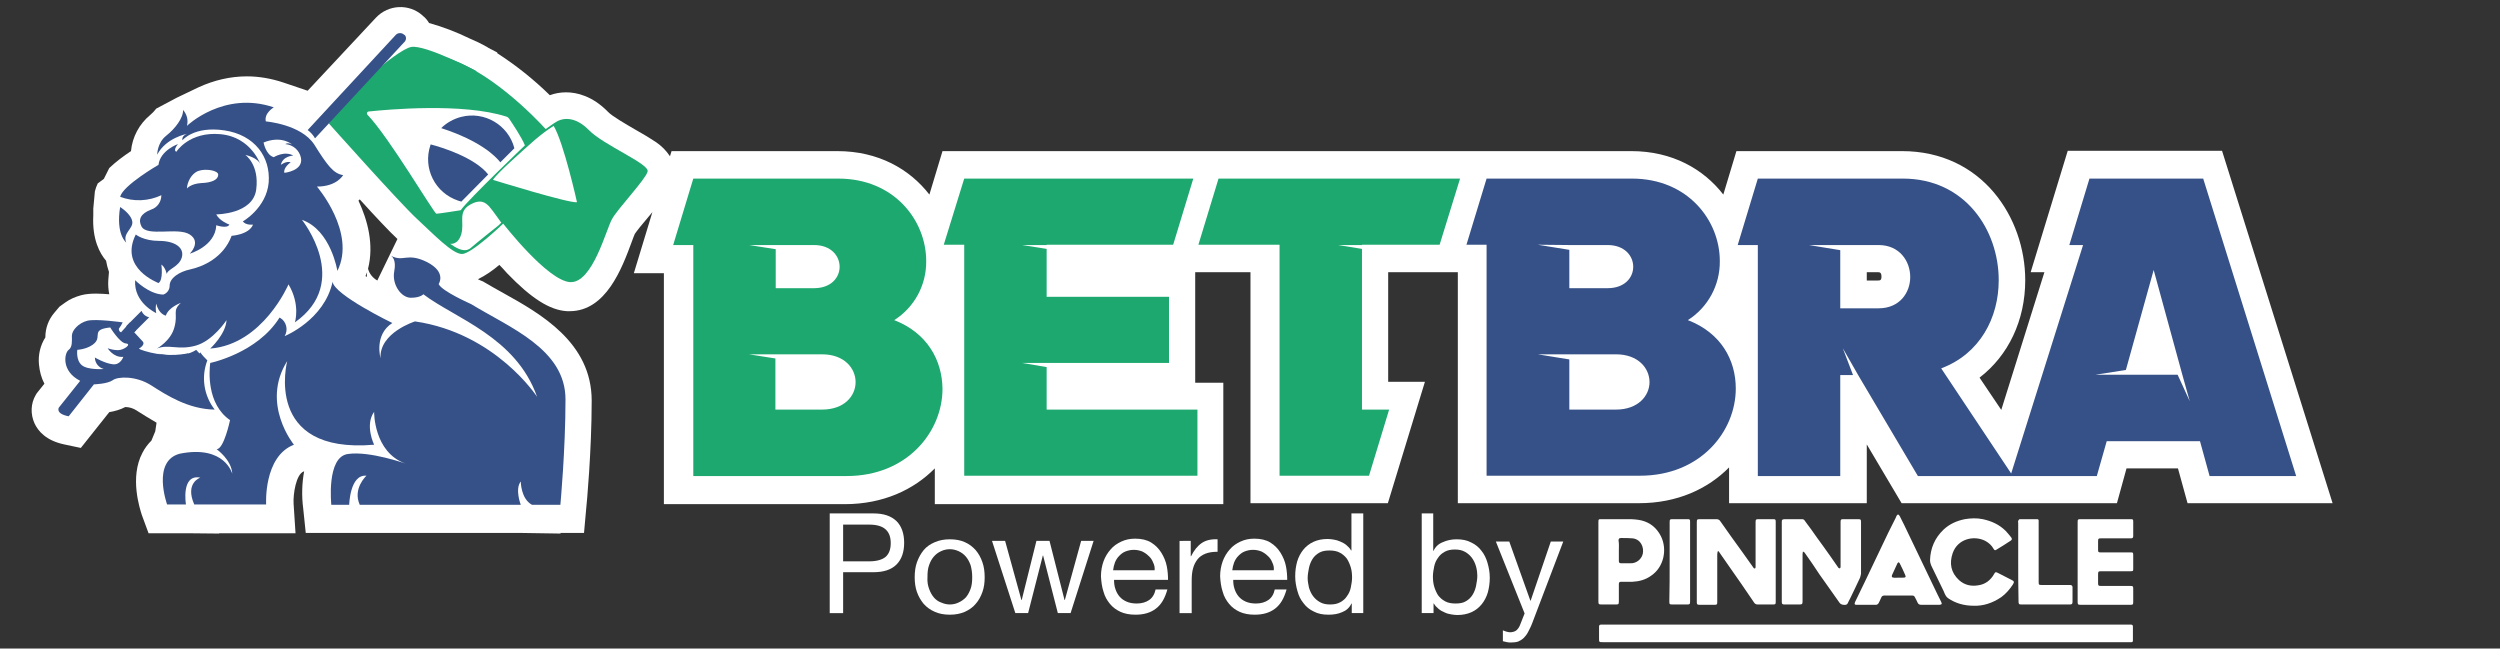 <?xml version="1.0" encoding="utf-8"?>
<!-- Generator: Adobe Illustrator 27.2.0, SVG Export Plug-In . SVG Version: 6.00 Build 0)  -->
<svg version="1.1" id="Camada_1" xmlns="http://www.w3.org/2000/svg" xmlns:xlink="http://www.w3.org/1999/xlink" x="0px" y="0px"
	 viewBox="0 0 782.5 203" style="enable-background:new 0 0 782.5 203;" xml:space="preserve">
<rect x="0" y="0" width="782.5" height="203" fill="#333333" stroke="none"/>
<style type="text/css">
	.st0{fill:#FFFFFF;}
	.st1{fill:#365187;}
	.st2{fill:#1DA86F;}
	.st3{fill:#F40606;}
	.st4{enable-background:new    ;}
</style>
<g>
	<path class="st0" d="M695.5,47.2h-48.3l-11.6,38h4.3l-13.5,43.1l-6.8-10.1c9-6.9,14.3-17.9,14.3-30.5c0-19.6-13.5-40.4-38.6-40.4
		h-51.8l-4.1,13.6c-6.2-8-16-13.6-28.8-13.6H295l-4.1,13.6c-6.2-8-16-13.6-28.8-13.6h-51.9l-0.5,1.6c-1.2-1.8-2.7-3.3-4.5-4.5
		c-1.8-1.2-4-2.5-6.3-3.8c-2.9-1.7-7.3-4.2-8.6-5.6c-4.9-5-9.8-6.1-13.1-6.1c-1.8,0-3.5,0.3-5.1,0.9c-5-4.9-10.5-9.3-16.4-13.1
		l-0.1-0.3l-2.7-1.4l-0.3-0.2c-1.9-1.1-3.8-2-5.7-2.8c-4.1-2-8.3-3.6-12.6-4.8c-0.5-0.8-1.1-1.6-1.9-2.2l-0.2-0.2
		c-4.2-3.7-10.6-3.4-14.5,0.7L96.3,28.4l-7.7-2.6c-3.6-1.2-7.5-1.9-11.3-1.9c-5.2,0-10.3,1.2-15.1,3.4l-6.9,3.3L48.9,34
		c-0.6,0.8-1.2,1.4-1.9,2c-3.4,2.8-5.6,6.9-6,11.3c-2.4,1.6-4.7,3.3-6.8,5.3L32.5,56l-1.9,1.4c-0.4,0.8-0.7,1.7-0.9,2.5l-0.5,5.4
		v2.1c-0.4,7.6,2.1,12,4,14.2c0.2,1.2,0.5,2.3,0.9,3.5l0,0.1l-0.2,2.4c-0.1,1.5,0,3,0.3,4.5c-1.3-0.1-2.8-0.2-4.1-0.2
		c-1.6,0-3.2,0.1-4.7,0.5c-1.8,0.5-3.5,1.2-5,2.3l-1.8,1.3l-1.6,1.9c-1.8,2.1-2.8,4.8-2.8,7.6v0.1c-1.6,2.5-2.3,5.5-2,8.5
		c0.2,2.1,0.7,4.1,1.7,6l-2.4,3l-0.3,0.5c-1.6,2.7-1.7,6-0.4,8.9c1.1,2.4,3.6,5.4,9.3,6.6l5.2,1.1l8.9-11.2c1.8-0.3,3.5-0.8,5-1.6
		c1.3,0,2.5,0.4,3.6,1.1l0.3,0.2c1.7,1.1,3.7,2.3,5.9,3.6l-0.4,2.7l-1.2,2.9c-1.1,1.1-2.1,2.4-2.8,3.8c-4.1,7.7-0.8,17.6-0.2,19.5
		l2.1,5.7h11.9l10.2,0.1v-0.1h14.7l9.2,0l-0.6-9.2c-0.2-3.1,0.8-9.2,3.1-10.1l0.2-0.1c-0.7,3.8-0.8,7.8-0.3,11.6l0.8,7.7h13.3l8.4,0
		v0h45.2l12.9,0.2l-0.1-0.2h7.4l0.7-7.8c0.1-0.7,1.7-17.8,1.7-33.6c0-18.2-16-27.2-27.7-33.7c-2.1-1.2-4-2.2-5.8-3.3l-0.5-0.3
		l-0.5-0.2c-0.3-0.1-0.7-0.3-1.1-0.5c2.4-1.2,4.6-2.7,6.7-4.5c0.8,0.8,1.6,1.7,2.4,2.6c7.6,7.9,13.4,11.6,18.8,11.9
		c0.3,0,0.5,0,0.8,0l0,0c11.4,0,16.4-13.5,19.4-21.6c0.3-0.9,0.8-2.1,1-2.6c0.6-0.9,2.6-3.4,4-5l1.5-1.8l-5.8,19.1h9.4v72.3h56.6
		c12,0,21.6-4.5,28.2-11.2v11.2h90.3v-38h-8.8V85.2h17.3v72.3h43l11.6-38h-11.5V85.2h21.8v72.3H513c12,0,21.6-4.5,28.2-11.2v11.2
		h43.1v-18.4l10.9,18.4h67.4l3-10.9h16.1l3,10.9h45.4L695.5,47.2z M112.2,62.8c0.1-0.1,0.3-0.3,0.4-0.4c4.8,5.3,9.5,10.3,11.8,12.4
		l-6.3,13c-1.4-0.8-2.5-2.1-2.9-3.7C117.1,76.6,115.1,69,112.2,62.8z M114.9,85.2c0,0.5-0.1,1-0.1,1.5c-0.1-0.1-0.3-0.2-0.4-0.3
		C114.6,86.1,114.7,85.6,114.9,85.2L114.9,85.2z M499.5,119.4h5.9c0.3,0,0.5,0,0.8,0c-0.2,0-0.5,0-0.8,0L499.5,119.4L499.5,119.4z
		 M584.3,85.2h3.4c0.6,0,1.2,0,1.2,1.4c0,1.2-0.5,1.2-1.2,1.2h-3.4V85.2z M251,119.4h5.9c0.3,0,0.5,0,0.8,0c-0.2,0-0.5,0-0.8,0
		L251,119.4L251,119.4z"/>
	<path class="st1" d="M689.6,55.9H654l-6.3,20.8h4.3l-22.5,71.5l-21.9-32.9c12.2-4.6,18-15.9,18-27.6c0-15.7-10.5-31.8-30-31.8
		h-45.4l-6.3,20.8h6.3v72.3H576v-31.6h4l-3.2-8.4l4.8,8.4l0,0l18.7,31.6h56l3.1-10.9h29.2l3,10.9h27.1L689.6,55.9z M588,96.5h-12
		V78.3l-9.8-1.6h9.8v0h12c6.6,0,9.9,5.1,9.9,10C597.9,91.6,594.6,96.5,588,96.5z M681.6,117.3H665v0h-9.2l9.6-1.5l8.7-31.3l9,32.9
		l0,0l2.3,8.2L681.6,117.3z"/>
	<path class="st1" d="M528.3,100.2c6.3-4,10.1-11,10-18.5c0-12.7-10-25.8-27.5-25.8h-45.5L459,76.6h6.3v72.3h48
		c19,0,30-13.9,30-27.3C543.3,112.7,538.7,104.2,528.3,100.2z M491.2,76.7L491.2,76.7h12c5.3,0,8,3.4,8,6.8s-2.7,6.7-8,6.7h-12v-12
		l-9.9-1.6L491.2,76.7z M505.8,128.2h-14.6v-15.7l-9.9-1.6h9.9l0,0h14.6c7,0,10.5,4.4,10.5,8.7C516.3,123.9,512.7,128.2,505.8,128.2
		L505.8,128.2z"/>
	<polygon class="st2" points="375.1,76.6 400.5,76.6 400.5,148.9 423.6,148.9 426.3,148.9 428.5,148.9 434.8,128.2 426.3,128.2 
		426.3,77.9 418.8,76.7 426.3,76.7 426.3,76.6 450.6,76.6 457,55.9 381.4,55.9 	"/>
	<path class="st2" d="M279.9,100.2c6.3-4,10.1-11,10-18.5c0-12.7-10-25.8-27.5-25.8h-45.4l-6.3,20.8h6.3v72.3h48
		c19,0,30-13.9,30-27.3C294.9,112.7,290.2,104.2,279.9,100.2z M242.8,76.7L242.8,76.7l12,0c5.3,0,8,3.4,8,6.8c0,3.4-2.7,6.7-8,6.7
		h-12V78l-8.3-1.3H242.8z M257.3,128.2h-14.6v-16l-8.3-1.3h8.3l0,0h14.6c7,0,10.5,4.4,10.5,8.7C267.8,123.9,264.3,128.2,257.3,128.2
		L257.3,128.2z"/>
	<polygon class="st2" points="327.6,114.9 319.9,113.6 327.6,113.6 327.6,113.6 365.9,113.6 365.9,92.9 327.6,92.9 327.6,77.9 
		319.9,76.7 327.6,76.7 327.6,76.6 367.2,76.6 373.5,55.9 301.8,55.9 295.4,76.6 301.8,76.6 301.8,148.9 374.8,148.9 374.8,128.2 
		327.6,128.2 	"/>
	<path class="st1" d="M161,46.4c-1.9-7.3-9.4-11.7-16.7-9.8c-2.3,0.6-4.5,1.8-6.2,3.5c12.3,4,17,8.8,18.5,10.7L161,46.4z"/>
	<path class="st1" d="M134.8,45.2c0,0.1-0.1,0.2-0.1,0.3c-2.4,7.2,1.5,14.9,8.7,17.3c0,0,0,0,0,0c0.3,0.1,0.7,0.2,1,0.3l8.4-8.5
		C148.6,49.3,138.3,46.1,134.8,45.2z"/>
	<polygon class="st2" points="173.2,38.2 173.2,38.2 173.2,38.2 	"/>
	<path class="st2" d="M184.3,40.7c-3.6-3.7-7.6-4.4-10.6-2.3l0,0l-0.2,0.1l0,0l-2.7,1.9c-2.9-3.2-18.7-19.8-33.2-22.8
		c0,0-23.3,5.5-34.7,21c0,0,22.2,24.9,27.5,29.8c5.3,4.9,11.2,11.1,14.2,11.1s12.9-9.5,12.9-9.5s13.8,17.8,20.9,18.3
		s11.4-16.8,13.2-19.8c1.7-3.1,10.6-12.5,11.1-14.8C203.4,51.3,189,45.5,184.3,40.7z M115,35.9c-0.2-0.2-0.2-0.6,0-0.8
		c0.1-0.1,0.2-0.2,0.4-0.2c5.7-0.6,29.4-2.8,43.1,1.6c0.4,0.1,0.7,0.4,0.9,0.7c1,1.5,3.9,5.8,4.9,8.3c0,0-17.6,16.8-20.1,20.3
		c0,0-6.9,1.1-7.6,1.1S121.7,42.8,115,35.9L115,35.9z M156.5,70.1l-0.4,0.4c0,0-7.4,5.9-8.4,6.8c-1,1-2.7,2-6.8-1
		c0,0,2.5,0.5,3.5-3.1c1-3.6-1.1-6.7,2.5-9c3.7-2.2,5.2-0.6,6.2,0.4c1,1.1,3.8,5.1,3.8,5.1L156.5,70.1z M154.3,56.3
		c1-1.8,9-8.9,13.1-12.5c1.9-1.6,3.8-3.1,5.9-4.4c3.2,5.4,7.3,23.9,7.3,23.9C178.2,63.7,154.3,56.3,154.3,56.3z"/>
	<path class="st1" d="M37.6,64.8c0,0,3.4,2.1,3.8,4.5c0.4,2.3-3.1,3.6-1.9,6.6C39.5,75.9,36.2,73.4,37.6,64.8z"/>
	<path class="st1" d="M42.5,73.4c0,0,2.4,2,7.3,2s8,2.1,7.1,5.2c-0.9,3-4.5,3.6-4.7,5.2c0,0-0.4-2.1-1.7-3c0,0,0.7,4.8-0.9,5.8
		C49.5,88.5,37.2,84,42.5,73.4z"/>
	<path class="st1" d="M81.6,51.7c0,0-2.8-8.8-12.6-9.7c-9.8-0.9-13.8,5.5-13.8,5.5s-1.2-0.3,0.5-2.4c0,0-5.5,1.9-6.1,6.5
		c0,0-11.1,6.4-12,10c4.2,1.6,8.9,1.4,12.9-0.5c0,2.1-1.3,3.9-3.2,4.5c-3.4,1.3-4.1,3.2-3,5.3c1.8,3.3,11.4,0.1,15.1,2.5
		c3.7,2.4,0,6,0,6s8-2.3,8.3-8.9c0,0,3.4,1.2,4.1-0.2c0,0-3.1-1.1-4.1-3.2c0,0,11.5,0,12.5-7.8s-3.4-10.8-3.4-10.8
		S80.9,49.3,81.6,51.7z M63,57.3c-3.3,0.2-4.5,1.7-4.5,1.7c0.1-2,1.4-4.7,3.6-5.5s6.4-0.2,6.2,1.3C68.2,56.3,66.2,57.2,63,57.3
		L63,57.3z"/>
	<path class="st1" d="M107.4,54.8c-3-0.4-5-3.1-9-9.5C94.3,38.9,83.2,38,83.2,38c-0.6-2.6,2.5-4.4,2.5-4.4
		c-15.7-5.3-27.2,5.8-27.2,5.8c0.5-1.8,0-3.6-1.2-5c0.1,2.5-2.5,5.9-5.3,8.1s-2.8,5.9-2.8,5.9c2.8-5.3,9.3-6.5,9.3-6.5
		c-1.8,0.7-1.4,2-1.4,2s3.6-4.5,13.1-3.1s14.5,8.3,13.9,16.3c-0.7,8-8.1,12.2-8.1,12.2c1,1.3,3.2,1,3.2,1c-1.3,3.2-6.7,3.5-6.7,3.5
		c-2.6,7-9.2,9.7-12.9,10.5s-6.5,2.8-6.5,5.1c0,1.3-0.8,2.4-2,2.8c-4.5-0.1-8.8-4.5-8.8-4.5c-0.5,7.1,6.6,10.3,6.6,10.3
		c-0.2-1-0.2-2,0-3c0.8,3.4,3,3.8,3,3.8c0.9-2.7,4.7-4,4.7-4c-2.8,2.6-0.8,3.2-2,7.6c-1.1,4.3-5.5,6.7-5.5,6.7
		c3.7-1.5,6.6,0.6,12.1-0.9c5.5-1.5,9.7-8,9.7-8c-0.2,4.4-5.1,8.9-5.1,8.9C82.3,107.8,90.3,89,90.3,89c3.8,6.4,2,11.9,2,11.9
		c17.9-12.6,2.2-32.1,2.2-32.1c9.1,3.2,11.1,16,11.1,16c6-12-6.4-26.4-6.4-26.4C105.5,58.4,107.4,54.8,107.4,54.8z M89,54.1
		c-0.4-1.7,2-3.3,2-3.3c-1.4-0.5-3.1,0.8-3.1,0.8c0.6-2.8,3.9-2.9,3.9-2.9c-2.8-1.6-6.1,0.5-6.1,0.5c-2.5-0.7-3.2-4.6-3.2-4.6
		c5.7-2.3,8.9,0.6,8.9,0.6c-1.4-0.7-2.1-0.1-2.1-0.1c2.4,0.2,4.4,1.9,4.9,4.3C95,53.5,89,54.1,89,54.1L89,54.1z"/>
	<path class="st3" d="M122.4,80.1c0,0-0.1,0-0.1-0.1L122.4,80.1z"/>
	<path class="st1" d="M89.1,105.2c1.2-2,0.5-4.6-1.4-5.7c-0.1,0-0.1-0.1-0.2-0.1c-7,11.2-21.7,14.2-21.7,14.2
		c-0.3,2.4-1.2,12.8,6.2,17.9c0,0-1.9,9.1-4.2,9.1c0,0,4.7,3.3,4.9,7.7c0,0-2.3-9.1-16.4-6.3c-8.9,2.3-4,15.9-4,15.9h5.9
		c0,0-1.6-9.6,4.5-8.4c0,0-4.9,1.6-1.9,8.4h22.5c0,0-0.9-15,8.7-18.7c0,0-10.5-12.8-2.1-26.2c0,0-7.7,29.2,27.2,26.2
		c0,0-3-6.1,0-10.3c0,0-0.2,12.6,9.8,16.2c0,0-11.2-4-18-3c-6.8,0.9-5.2,15.9-5.2,15.9h5.6c0,0,0.2-9.6,5.4-9.1c0,0-4.4,4-2.1,9.1
		H163c0,0-1.9-4.9,0-7.3c0,0,0,5.4,3.5,7.3h8.9c0,0,1.6-17.2,1.6-33s-17.6-22.5-29.5-29.8c0,0-9.3-4.1-10.2-6.3c0,0,2.6-3.7-3.7-6.9
		c-6.3-3.1-7.3,0.2-11.3-2c0.4,0.2,1.8,1.3,1.1,4.9c-0.8,4.2,2.2,8.3,5.2,8.3c3,0,3.9-1.1,3.9-1.1c9.8,7.5,29,13.3,35.6,32.1
		c0,0-12.9-19.9-38.2-23.6c0,0-11.2,3.5-10.8,11.5c0,0-2.1-7.3,3.7-11c0,0-18.2-8.8-18.7-12.9C101.5,100.2,89.1,105.2,89.1,105.2z"
		/>
	<path class="st2" d="M152.8,30.9l-3.8-8.7c0,0-15.9-8.3-20.3-7.5c-4.5,0.8-23.4,17.1-25.6,23.9c0,0,19.5-12.4,19.3-13.1
		c-0.2-0.7,10.1-3.3,10.1-3.3l11,4.4L152.8,30.9z"/>
	<path class="st1" d="M126.7,11l-0.3-0.2c-0.7-0.6-1.8-0.6-2.5,0.1L96.3,40.7c0.9,0.7,1.7,1.5,2.3,2.6l28.2-30.4
		C127.2,12.3,127.2,11.5,126.7,11C126.7,11.1,126.7,11.1,126.7,11z"/>
	<path class="st1" d="M60.3,114.3l-0.7-0.2c-0.6,0.7-1.1,1.3-1.4,1.8c0.6,0.5,1.3,1,1.8,1.5c1.6,1.8,1.7,2.4,1.7,2.4
		s-9.1-2.2-11.7-4.1s-6.5-6.6-6.5-6.6s2.2-1.2,1.1-2.3c-1.1-1.2-2.6-2.8-2.6-2.8l0.6-0.6l-1.9-2.5l-2.8,3.1c-0.4-0.1-0.7-0.5-0.7-1
		c0-0.2,0.1-0.3,0.2-0.4c0.4-0.5,0.7-1.1,1-1.7c0,0-8.4-1.2-11.1-0.5s-4.8,3-4.8,4.7s0.2,3.5-1,4.4c-1.3,0.9-2.5,6.6,3.6,9.7
		l-6.7,8.4c0,0-1.1,1.9,3.1,2.7l7.9-10c0,0,4.2-0.1,5.9-1.3c1.6-1.2,7.3-1.4,12,1.6s11.6,7.5,19.9,7.6c-3.4-4.4-4.3-10.2-2.3-15.4
		c-0.8-0.8-1.6-1.6-2.2-2.5c-1.1,1.3-2,2.5-2.8,3.5L60.3,114.3z M37,109.6c-1.1,0-2.2-0.2-3.3-0.6c0,0,1.8,3,4.9,2.7
		c0,0-0.9,2.7-3.4,2.3c-2.5-0.3-5.5-2.1-5.5-2.1c0,1.7,1.2,3.2,2.8,3.6c0,0-5,0.4-6.9-1.2s-1.4-4.8-1.4-4.8s3.7-0.2,5.6-2.3
		s-1.2-4.1,4.7-4.7c0,0,3,4.9,4.9,5C41.4,107.7,38.7,109.6,37,109.6z"/>
	<path class="st1" d="M61.4,116.6l-1.7,0.6c0,0-7-5.5-10.2-6.5c0,0,7.5,1.8,11.9-1.2l2.1,2.3L61.4,116.6z"/>
	<path class="st1" d="M39.6,103.1V102l4.7-4.7c0.4,1,1.3,1.8,2.4,2l-4.8,4.8L39.6,103.1z"/>
	<path class="st1" d="M59.5,113.3l-0.6-2.7c-5.2,1-10.6,0.5-15.5-1.4c-8-3.3,5.7,9.9,5.7,9.9l12.7,4.6c0,0,1.9-1.5,1.7-2.6
		C63.3,120.1,59.5,113.3,59.5,113.3z"/>
</g>
<g>
	<g class="st4">
		<path class="st0" d="M273.4,160.7c3.2,0,5.5,0.8,7.2,2.4c1.6,1.6,2.4,3.9,2.4,6.8c0,2.9-0.8,5.2-2.4,6.8c-1.6,1.6-4,2.4-7.2,2.4
			h-9.5v12.8h-4.2v-31.2H273.4z M272,175.7c2.4,0,4.1-0.5,5.2-1.4c1.1-1,1.6-2.4,1.6-4.3s-0.5-3.3-1.6-4.3c-1.1-1-2.8-1.5-5.2-1.5
			h-8.1v11.5C263.9,175.7,272,175.7,272,175.7z"/>
		<path class="st0" d="M287,176c0.5-1.4,1.2-2.7,2.1-3.8c0.9-1.1,2.1-1.9,3.5-2.5c1.4-0.6,2.9-0.9,4.7-0.9c1.8,0,3.4,0.3,4.7,0.9
			c1.4,0.6,2.5,1.5,3.4,2.5c0.9,1.1,1.6,2.3,2.1,3.8c0.5,1.4,0.7,3,0.7,4.7s-0.2,3.2-0.7,4.6c-0.5,1.4-1.2,2.7-2.1,3.7
			c-0.9,1.1-2.1,1.9-3.4,2.5c-1.4,0.6-2.9,0.9-4.7,0.9s-3.4-0.3-4.7-0.9c-1.4-0.6-2.5-1.4-3.5-2.5c-0.9-1.1-1.6-2.3-2.1-3.7
			c-0.5-1.4-0.7-3-0.7-4.6C286.3,179,286.5,177.4,287,176z M290.8,184.3c0.4,1.1,0.9,2,1.5,2.7s1.4,1.3,2.3,1.6
			c0.9,0.4,1.8,0.6,2.7,0.6s1.9-0.2,2.7-0.6c0.9-0.4,1.6-0.9,2.3-1.6c0.6-0.7,1.1-1.6,1.5-2.7c0.4-1.1,0.5-2.3,0.5-3.7
			s-0.2-2.6-0.5-3.7c-0.4-1.1-0.9-2-1.5-2.7s-1.4-1.3-2.3-1.7c-0.9-0.4-1.8-0.6-2.7-0.6s-1.9,0.2-2.7,0.6c-0.9,0.4-1.6,0.9-2.3,1.7
			s-1.1,1.6-1.5,2.7s-0.5,2.3-0.5,3.7C290.2,182,290.4,183.2,290.8,184.3z"/>
		<path class="st0" d="M331.1,191.9l-4.6-18h-0.1l-4.6,18h-4l-7.3-22.6h4.1l5.1,18.5h0.1l4.6-18.5h4.1l4.7,18.5h0.1l5.1-18.5h3.9
			l-7.2,22.6H331.1z"/>
		<path class="st0" d="M361.8,190.5c-1.7,1.3-3.8,1.9-6.4,1.9c-1.8,0-3.4-0.3-4.7-0.9c-1.3-0.6-2.4-1.4-3.3-2.5
			c-0.9-1.1-1.6-2.3-2-3.8c-0.5-1.5-0.7-3.1-0.8-4.8c0-1.7,0.3-3.3,0.8-4.7c0.5-1.4,1.3-2.7,2.2-3.7c0.9-1.1,2.1-1.9,3.4-2.5
			c1.3-0.6,2.7-0.9,4.3-0.9c2,0,3.7,0.4,5,1.2c1.3,0.8,2.4,1.9,3.2,3.2c0.8,1.3,1.4,2.7,1.7,4.2c0.3,1.5,0.4,3,0.4,4.3h-16.9
			c0,1,0.1,1.9,0.4,2.8c0.3,0.9,0.7,1.7,1.3,2.4s1.3,1.2,2.2,1.6c0.9,0.4,2,0.6,3.2,0.6c1.6,0,2.9-0.4,3.9-1.1s1.7-1.8,2-3.3h3.7
			C364.6,187.3,363.5,189.2,361.8,190.5z M360.9,176c-0.3-0.8-0.8-1.5-1.4-2c-0.6-0.6-1.2-1-2-1.4c-0.8-0.3-1.6-0.5-2.6-0.5
			s-1.8,0.2-2.6,0.5c-0.8,0.3-1.4,0.8-2,1.4s-1,1.3-1.3,2c-0.3,0.8-0.5,1.6-0.6,2.5h13C361.5,177.6,361.3,176.8,360.9,176z"/>
		<path class="st0" d="M372.7,169.3v4.8h0.1c0.9-1.8,2-3.2,3.3-4.1c1.3-0.9,3-1.3,5-1.2v3.9c-1.5,0-2.8,0.2-3.8,0.6s-1.9,1-2.5,1.8
			c-0.6,0.8-1.1,1.7-1.4,2.9c-0.3,1.1-0.4,2.4-0.4,3.9v10h-3.8v-22.6H372.7z"/>
		<path class="st0" d="M399.1,190.5c-1.7,1.3-3.8,1.9-6.4,1.9c-1.8,0-3.4-0.3-4.7-0.9c-1.3-0.6-2.4-1.4-3.3-2.5
			c-0.9-1.1-1.6-2.3-2-3.8c-0.5-1.5-0.7-3.1-0.8-4.8c0-1.7,0.3-3.3,0.8-4.7c0.5-1.4,1.3-2.7,2.2-3.7c0.9-1.1,2.1-1.9,3.4-2.5
			c1.3-0.6,2.7-0.9,4.3-0.9c2,0,3.7,0.4,5,1.2c1.3,0.8,2.4,1.9,3.2,3.2c0.8,1.3,1.4,2.7,1.7,4.2c0.3,1.5,0.4,3,0.4,4.3H386
			c0,1,0.1,1.9,0.4,2.8c0.3,0.9,0.7,1.7,1.3,2.4s1.3,1.2,2.2,1.6c0.9,0.4,2,0.6,3.2,0.6c1.6,0,2.9-0.4,3.9-1.1s1.7-1.8,2-3.3h3.7
			C401.9,187.3,400.8,189.2,399.1,190.5z M398.2,176c-0.3-0.8-0.8-1.5-1.4-2c-0.6-0.6-1.2-1-2-1.4c-0.8-0.3-1.6-0.5-2.6-0.5
			s-1.8,0.2-2.6,0.5c-0.8,0.3-1.4,0.8-2,1.4s-1,1.3-1.3,2c-0.3,0.8-0.5,1.6-0.6,2.5h13C398.8,177.6,398.6,176.8,398.2,176z"/>
		<path class="st0" d="M423.1,191.9v-3H423c-0.6,1.3-1.6,2.2-2.9,2.7c-1.3,0.6-2.8,0.8-4.3,0.8c-1.8,0-3.3-0.3-4.6-1
			c-1.3-0.6-2.4-1.5-3.2-2.6c-0.9-1.1-1.5-2.3-1.9-3.8c-0.4-1.4-0.7-2.9-0.7-4.6s0.2-3.1,0.6-4.6c0.4-1.4,1.1-2.7,1.9-3.7
			s1.9-1.9,3.2-2.5c1.3-0.6,2.8-0.9,4.5-0.9c0.6,0,1.2,0.1,1.9,0.2c0.7,0.1,1.3,0.3,2,0.6c0.7,0.3,1.3,0.6,1.9,1.1
			c0.6,0.5,1.1,1,1.5,1.7h0.1v-11.6h3.7v31.2H423.1z M409.7,183.9c0.3,1,0.7,1.9,1.3,2.7s1.3,1.4,2.2,1.9s1.9,0.7,3.1,0.7
			c1.3,0,2.3-0.2,3.2-0.7s1.6-1.1,2.1-1.9c0.6-0.8,1-1.7,1.2-2.7c0.2-1,0.4-2.1,0.4-3.1c0-1.1-0.1-2.2-0.4-3.2s-0.7-1.9-1.2-2.7
			c-0.6-0.8-1.3-1.4-2.2-1.9s-2-0.7-3.3-0.7c-1.3,0-2.3,0.2-3.2,0.7s-1.6,1.2-2.1,2c-0.5,0.8-0.9,1.8-1.1,2.8
			c-0.2,1-0.4,2.1-0.4,3.2C409.3,181.9,409.5,182.9,409.7,183.9z"/>
		<path class="st0" d="M448.6,160.7v11.7h0.1c0.6-1.3,1.6-2.2,2.9-2.7c1.3-0.6,2.8-0.9,4.3-0.9c1.8,0,3.3,0.3,4.6,1
			c1.3,0.6,2.4,1.5,3.2,2.6c0.9,1.1,1.5,2.4,1.9,3.8s0.7,2.9,0.7,4.6c0,1.6-0.2,3.1-0.6,4.6c-0.4,1.4-1.1,2.7-1.9,3.7
			c-0.9,1.1-1.9,1.9-3.2,2.5c-1.3,0.6-2.8,0.9-4.5,0.9c-0.6,0-1.2-0.1-1.9-0.2c-0.7-0.1-1.4-0.3-2-0.6c-0.7-0.3-1.3-0.6-1.9-1.1
			s-1.1-1-1.5-1.7h-0.1v3H445v-31.2H448.6z M462,177.3c-0.3-1-0.7-1.9-1.3-2.7c-0.6-0.8-1.3-1.4-2.2-1.9c-0.9-0.5-1.9-0.7-3.1-0.7
			c-1.3,0-2.3,0.2-3.2,0.7s-1.6,1.1-2.1,1.9c-0.6,0.8-1,1.7-1.2,2.7c-0.2,1-0.4,2.1-0.4,3.1c0,1.1,0.1,2.2,0.4,3.2
			c0.3,1,0.7,1.9,1.2,2.7c0.6,0.8,1.3,1.4,2.2,1.9s2,0.7,3.3,0.7c1.3,0,2.4-0.2,3.2-0.7c0.9-0.5,1.6-1.2,2.1-2s0.9-1.8,1.1-2.8
			c0.2-1.1,0.4-2.1,0.4-3.2C462.4,179.4,462.3,178.4,462,177.3z"/>
		<path class="st0" d="M479.6,195c-0.4,1.1-0.9,2-1.3,2.8s-0.9,1.4-1.4,1.9s-1.1,0.8-1.7,1.1c-0.6,0.2-1.4,0.3-2.2,0.3
			c-0.4,0-0.9,0-1.3-0.1c-0.4-0.1-0.9-0.2-1.3-0.3v-3.4c0.3,0.1,0.7,0.3,1.1,0.4c0.4,0.1,0.8,0.2,1.1,0.2c0.8,0,1.4-0.2,1.9-0.5
			c0.5-0.4,0.9-0.9,1.2-1.6l1.5-3.8l-9-22.5h4.2L479,188h0.1l6.3-18.5h3.9L479.6,195z"/>
	</g>
	<g>
		<path class="st0" d="M584,201c-27.4,0-54.9,0-82.3,0c-1.2,0-1.2,0-1.2-1.2s0-2.5,0-3.7c0-0.5,0.3-0.6,0.7-0.6c1.2,0,2.4,0,3.6,0
			c53.6,0,107.1,0,160.7,0c0.5,0,1,0,1.5,0c0.4,0,0.6,0.2,0.6,0.6c0,1.5,0,2.9,0,4.4c0,0.4-0.2,0.5-0.5,0.5c-0.1,0-0.3,0-0.4,0
			C639.1,201,611.5,201,584,201z"/>
		<path class="st0" d="M537.6,172.7c0,0.3-0.1,0.5-0.1,0.8c0,5,0,10,0,14.9c0,0.8-0.1,0.9-0.8,0.9c-1.6,0-3.2,0-4.9,0
			c-0.5,0-0.7-0.2-0.7-0.7c0-1.1,0-2.3,0-3.4c0-7.2,0-14.5,0-21.7c0-0.9,0.1-1,1-1c1.7,0,3.4,0,5.1,0c0.6,0,1,0.2,1.3,0.7
			c2.3,3.3,4.6,6.5,7,9.8c1.1,1.5,2.1,3,3.2,4.5c0.1,0.1,0.1,0.2,0.2,0.3c0.1,0.1,0.3,0.2,0.4,0.1c0.1,0,0.2-0.2,0.2-0.4
			c0-0.4,0-0.9,0-1.3c0-4.2,0-8.5,0-12.7c0-0.9,0.1-1,1-1c1.5,0,3,0,4.5,0c0.7,0,0.8,0.1,0.8,0.8c0,7.1,0,14.2,0,21.3
			c0,1.3,0,2.5,0,3.8c0,0.7-0.1,0.8-0.8,0.8c-1.6,0-3.3,0-4.9,0c-0.4,0-0.8-0.2-1-0.5c-1.4-2-2.7-4-4.1-6c-2-2.9-4-5.7-6-8.6
			c-0.4-0.5-0.7-1.1-1.1-1.6C537.7,172.6,537.6,172.6,537.6,172.7z"/>
		<path class="st0" d="M564.3,172.7c0,0.2-0.1,0.5-0.1,0.7c0,4.9,0,9.8,0,14.7c0,1-0.1,1.1-1.1,1.1c-1.5,0-3,0-4.5,0
			c-0.7,0-0.9-0.1-0.9-0.8c0-8.3,0-16.7,0-25c0-0.8,0.1-0.8,0.9-0.9c1.8,0,3.7,0,5.5,0c0.3,0,0.7,0.2,0.8,0.5c0.7,0.9,1.3,1.8,2,2.7
			c1.3,1.8,2.5,3.6,3.8,5.3c1.5,2.1,3,4.2,4.5,6.4c0.1,0.1,0.1,0.2,0.2,0.3c0.1,0.1,0.3,0.2,0.5,0.2c0.1-0.1,0.2-0.3,0.2-0.4
			c0-1.1,0-2.2,0-3.4c0-3.6,0-7.1,0-10.7c0-0.8,0.1-0.9,0.9-0.9c1.5,0,3,0,4.5,0c0.9,0,1,0.1,1,0.9c0,5.3,0,10.6,0,16
			c0,0.5-0.2,0.9-0.3,1.4c-1,2.2-2.1,4.4-3.1,6.5c-0.3,0.5-0.5,1-0.8,1.6c-0.1,0.1-0.2,0.2-0.3,0.3c-0.6,0.3-1.8,0.1-2.2-0.5
			c-1.4-1.9-2.7-3.9-4.1-5.8c-1.5-2.1-3-4.2-4.4-6.4c-0.8-1.1-1.5-2.2-2.3-3.3c-0.1-0.2-0.3-0.4-0.5-0.5
			C564.4,172.7,564.4,172.7,564.3,172.7z"/>
		<path class="st0" d="M650.3,175.8c0-4,0-8.1,0-12.1c0-1.2,0-1.2,1.2-1.2c4.6,0,9.3,0,13.9,0c0.6,0,1.1,0,1.7,0
			c0.5,0,0.6,0.2,0.6,0.7c0,1.5,0,3.1,0,4.6c0,0.5-0.2,0.7-0.7,0.7c-3.1,0-6.2,0-9.4,0c-0.8,0-0.9,0.1-0.9,0.9c0,0.9,0,1.8,0,2.7
			c0,0.7,0.1,0.8,0.8,0.8c3.1,0,6.2,0,9.3,0c0.8,0,0.9,0,0.9,0.9c0,1.4,0,2.7,0,4.1c0,0.8,0,0.9-0.9,0.9c-3,0-6.1,0-9.1,0
			c-0.9,0-1,0.1-1,1c0,0.9,0,1.7,0,2.6c0,0.9,0.1,1,1,1c3,0,6.1,0,9.1,0c0.8,0,0.9,0.1,0.9,0.9c0,1.4,0,2.7,0,4.1
			c0,0.8-0.1,0.9-0.8,0.9c-5.2,0-10.4,0-15.6,0c-0.9,0-1-0.1-1-1C650.3,184.1,650.3,180,650.3,175.8L650.3,175.8z"/>
		<path class="st0" d="M604.2,189.3c-1,0-1.9,0-2.9,0c-0.5,0-0.9-0.2-1.1-0.7s-0.5-1-0.8-1.6c-0.2-0.5-0.5-0.6-1-0.6
			c-2.9,0-5.7,0-8.6,0c-0.5,0-0.8,0.2-1,0.7c-0.3,0.6-0.5,1.2-0.8,1.7c-0.1,0.2-0.5,0.5-0.7,0.5c-2.1,0-4.2,0-6.3,0
			c-0.5,0-0.6-0.2-0.4-0.8c1-2.1,2-4.1,3-6.2c1.7-3.6,3.5-7.3,5.2-10.9c1.5-3.2,3-6.3,4.6-9.4c0.1-0.2,0.1-0.3,0.2-0.5
			c0.1-0.2,0.3-0.4,0.5-0.5c0.2,0.2,0.4,0.3,0.5,0.5c0.5,0.9,0.9,1.9,1.4,2.8c1.6,3.3,3.1,6.5,4.7,9.8c1.5,3.2,3.1,6.4,4.6,9.6
			c0.8,1.6,1.5,3.2,2.3,4.7c0.3,0.7,0.2,0.8-0.5,0.9C606.2,189.3,605.2,189.3,604.2,189.3z M594.3,180.8L594.3,180.8
			c0.3,0,0.5,0,0.8,0c0.2,0,0.4,0,0.6,0c0.8,0,0.9-0.2,0.6-0.9c-0.5-1.2-1.1-2.4-1.7-3.6c-0.1-0.1-0.2-0.3-0.3-0.3
			c-0.2,0-0.3,0.2-0.4,0.3c-0.6,1.2-1.1,2.5-1.7,3.7c-0.2,0.5,0,0.8,0.5,0.8C593.2,180.9,593.7,180.8,594.3,180.8z"/>
		<path class="st0" d="M500.3,175.8c0-4.1,0-8.3,0-12.4c0-0.9,0.1-0.9,0.9-0.9c2.9,0,5.7,0,8.6,0c1.3,0,2.7,0.1,4,0.4
			c2.8,0.7,4.8,2.4,6.1,5c2,4.1,0.9,9.6-3.1,12.3c-1.8,1.3-3.8,1.8-5.9,1.9c-1.1,0-2.3,0-3.4,0c-0.6,0-0.8,0.1-0.8,0.8
			c0,1.8,0,3.5,0,5.3c0,0.9-0.1,1-0.9,1c-1.5,0-3,0-4.5,0c-0.9,0-1-0.1-1-1C500.3,184.1,500.3,180,500.3,175.8L500.3,175.8z
			 M506.7,172.3L506.7,172.3c0,1.1,0,2.2,0,3.3c0,0.5,0.2,0.7,0.7,0.7c1,0,1.9,0,2.9,0c1.8,0.1,3.5-1.2,3.9-3c0.4-2-0.6-4.5-3.2-4.8
			c-1.2-0.1-2.4-0.1-3.6-0.1c-0.6,0-0.8,0.2-0.8,0.8C506.8,170.2,506.7,171.3,506.7,172.3z"/>
		<path class="st0" d="M617.8,189.6c-3.1,0-5.8-0.8-8.1-2.4c-0.6-0.4-1-1.3-1.3-2.1c-1.1-2.2-2.1-4.4-3.2-6.6
			c-0.3-0.7-0.7-1.3-0.9-2c-0.1-0.3-0.2-0.7-0.2-1.1c0.1-3.8,1.5-7,4.2-9.6c1.9-1.8,4.2-2.8,6.7-3.3c1.8-0.3,3.7-0.4,5.6,0
			c2.8,0.6,5.2,1.7,7.2,3.7c0.6,0.6,1.1,1.3,1.7,2c0.3,0.4,0.3,0.7-0.1,1c-1.5,1-3.1,2-4.6,2.9c-0.4,0.3-0.6,0-0.8-0.3
			c-0.6-1.1-1.5-1.9-2.6-2.5c-3.5-1.8-8.6-0.7-10.2,3.8c-1.1,3.2-0.6,6.1,2,8.5c1.7,1.5,3.7,2,6,1.6c2.2-0.3,3.9-1.6,5-3.6
			c0.3-0.6,0.5-0.6,1.1-0.3c1.4,0.7,2.9,1.5,4.3,2.2c0.9,0.4,0.9,0.7,0.4,1.5c-1,1.5-2.2,2.9-3.6,3.9
			C623.6,188.8,620.7,189.7,617.8,189.6z"/>
		<path class="st0" d="M631.7,175.8c0-4,0-8,0-12c0-0.3-0.1-0.6,0-0.8c0.1-0.2,0.3-0.5,0.5-0.5c1.8,0,3.6,0,5.4,0
			c0.4,0,0.5,0.2,0.5,0.5c0,0.2,0,0.4,0,0.6c0,6.1,0,12.1,0,18.2c0,0.1,0,0.3,0,0.4c0,0.8,0.1,0.9,0.9,0.9c2.2,0,4.5,0,6.7,0
			c0.7,0,1.4,0,2.2,0c0.5,0,0.8,0.2,0.8,0.7c0,1.5,0,3,0,4.6c0,0.6-0.2,0.8-0.8,0.8c-5.1,0-10.2,0-15.3,0c-0.7,0-0.8-0.2-0.8-1
			C631.7,184.1,631.7,180,631.7,175.8z"/>
		<path class="st0" d="M522.6,175.9c0-4.1,0-8.3,0-12.4c0-0.9,0.1-1,0.9-1c1.6,0,3.2,0,4.7,0c0.7,0,0.8,0.1,0.8,0.8
			c0,8.3,0,16.6,0,24.9c0,0.9-0.1,1-0.9,1c-1.6,0-3.1,0-4.7,0c-0.8,0-0.9-0.1-0.9-0.9C522.6,184.2,522.6,180.1,522.6,175.9z"/>
	</g>
</g>
</svg>
